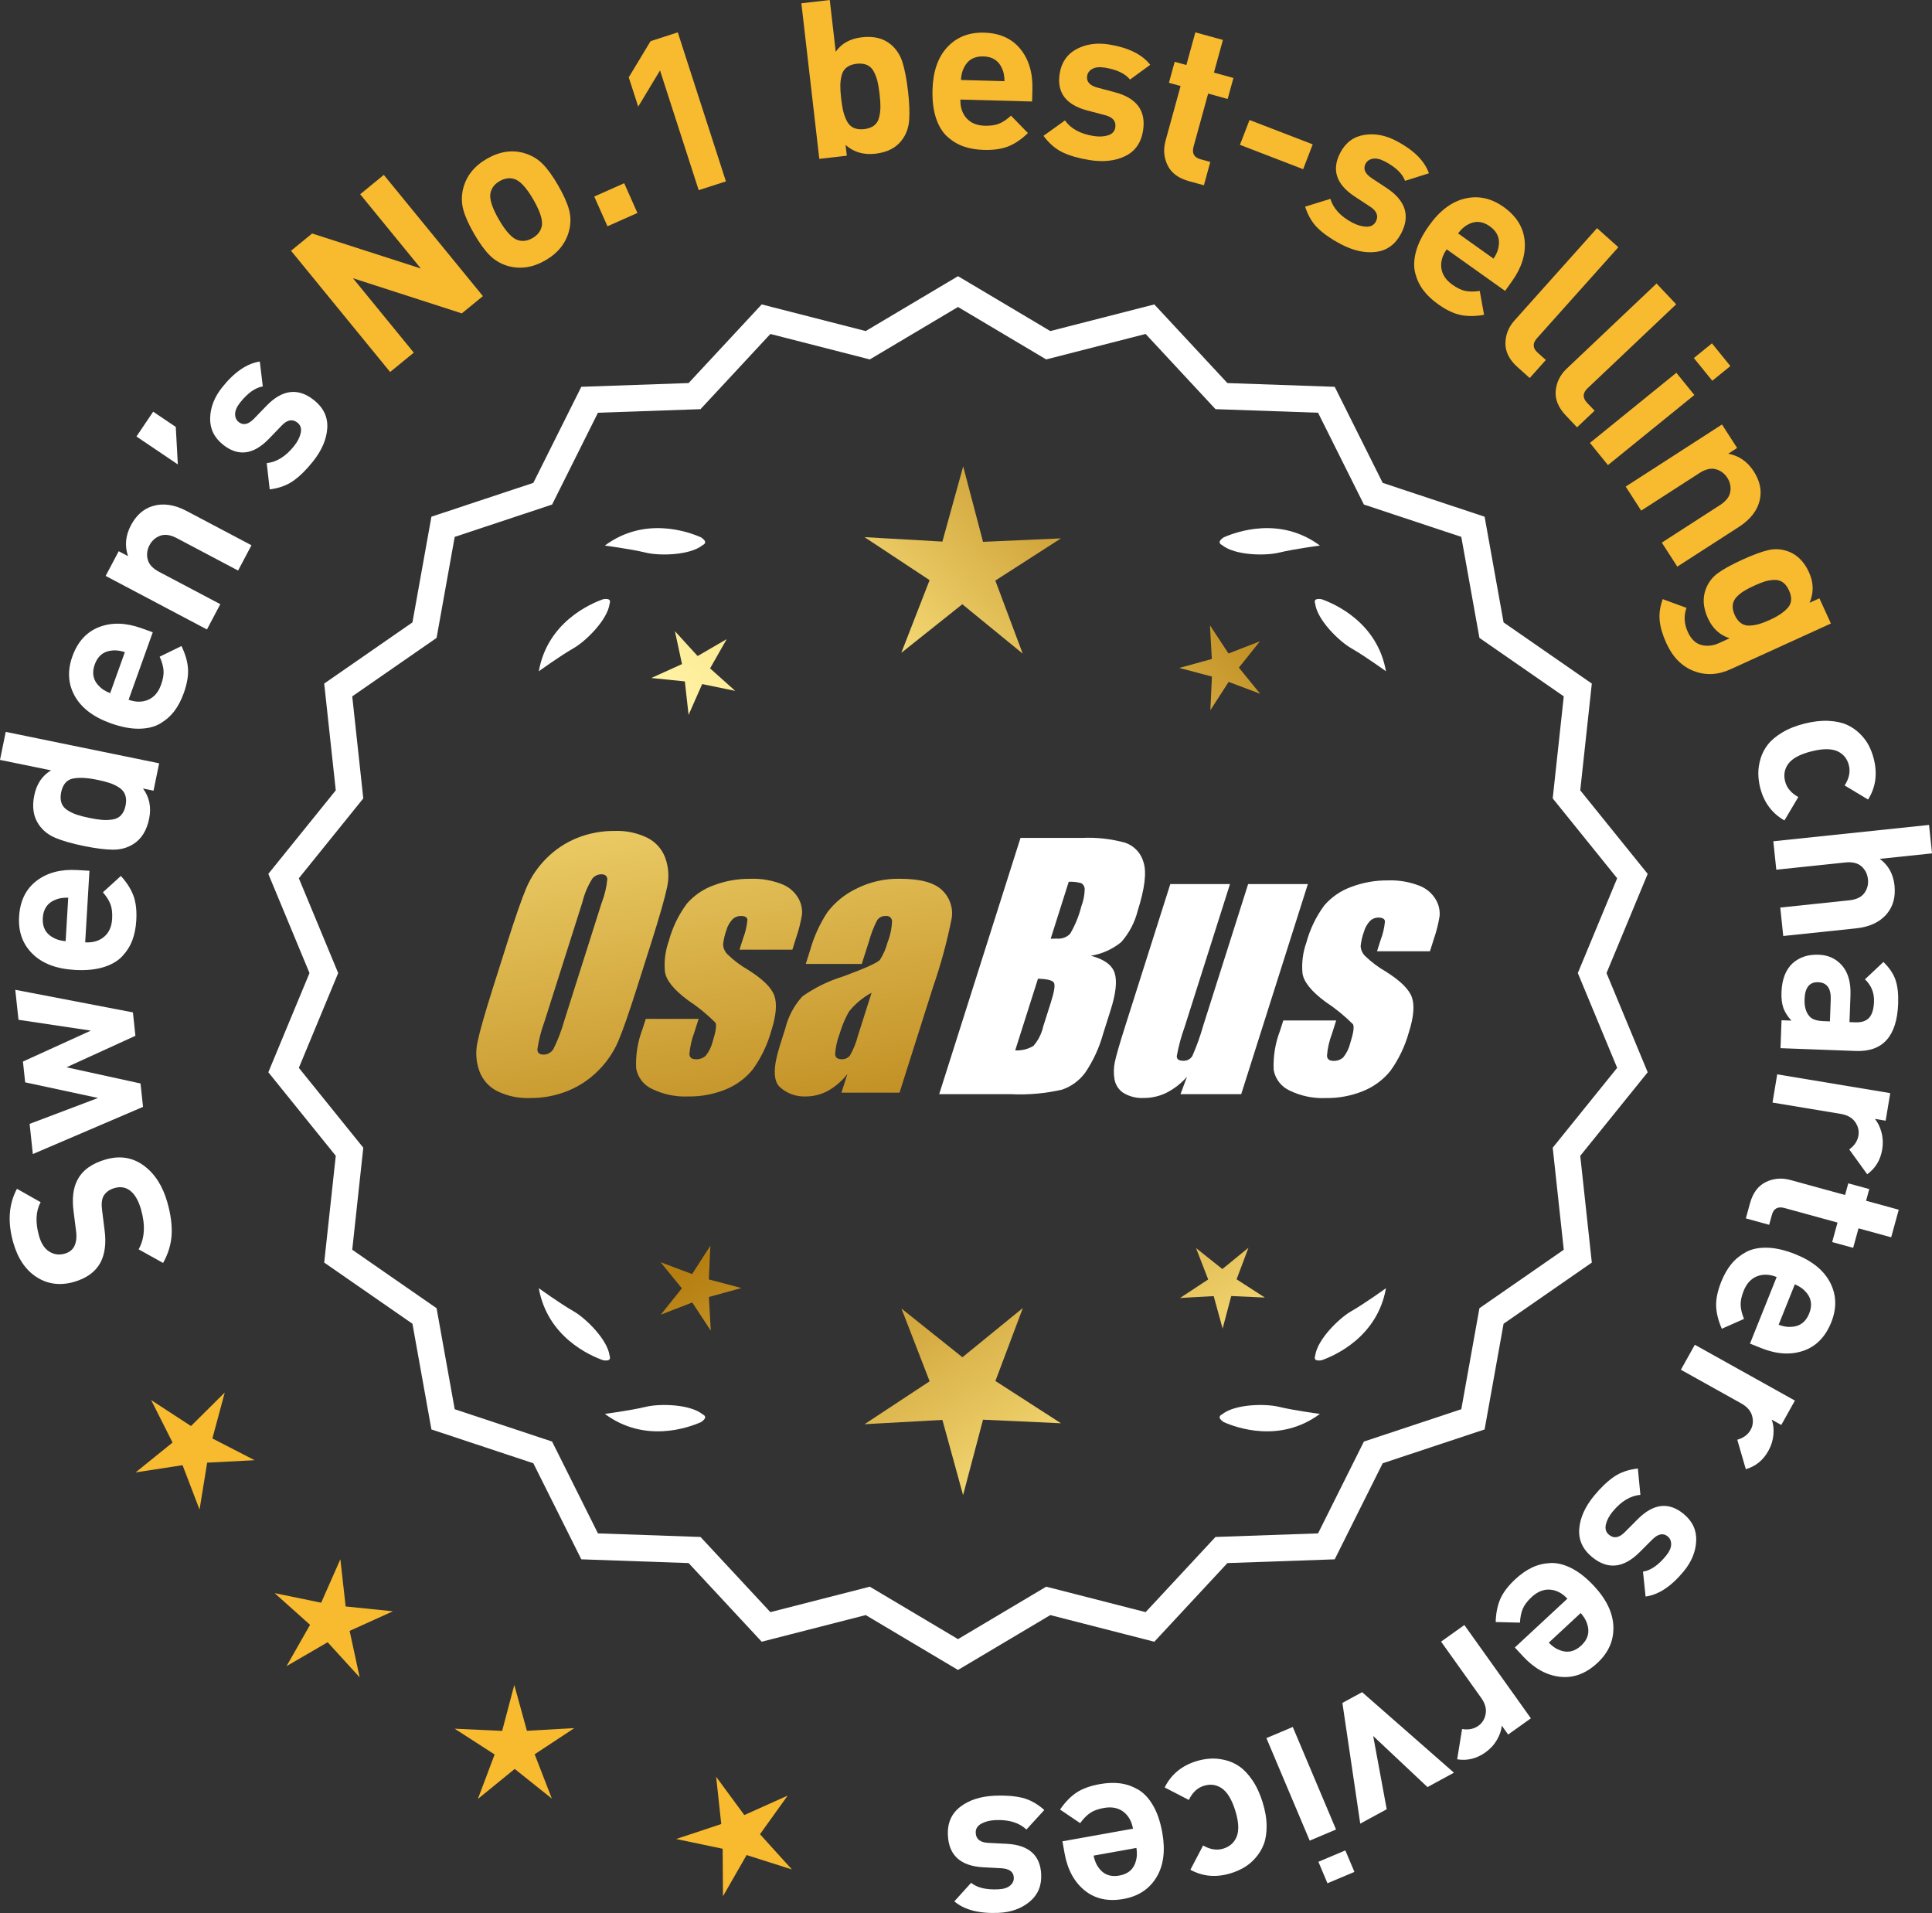 <?xml version="1.0" encoding="UTF-8"?>
<svg id="Layer_2" data-name="Layer 2" xmlns="http://www.w3.org/2000/svg" xmlns:xlink="http://www.w3.org/1999/xlink" viewBox="0 0 175.702 173.945">
  <rect x="0" y="0" width="175.702" height="173.945" fill="#333333" stroke="none"/>
  <defs>
    <style>
      .cls-1 {
        fill: url(#linear-gradient-8);
      }

      .cls-2 {
        fill: url(#linear-gradient-7);
      }

      .cls-3 {
        fill: url(#linear-gradient-5);
      }

      .cls-4 {
        fill: url(#linear-gradient-6);
      }

      .cls-5 {
        fill: url(#linear-gradient-9);
      }

      .cls-6 {
        fill: url(#linear-gradient-4);
      }

      .cls-7 {
        fill: url(#linear-gradient-3);
      }

      .cls-8 {
        fill: url(#linear-gradient-2);
      }

      .cls-9 {
        fill: url(#linear-gradient);
      }

      .cls-10 {
        fill: #f8ba2f;
      }

      .cls-11 {
        fill: #fff;
      }
    </style>
    <linearGradient id="linear-gradient" x1="113.477" y1="198.104" x2="62.052" y2="115.585" gradientUnits="userSpaceOnUse">
      <stop offset="0" stop-color="#f9df7b"/>
      <stop offset=".279" stop-color="#b57e10"/>
      <stop offset=".323" stop-color="#c89d38"/>
      <stop offset=".417" stop-color="#efda86"/>
      <stop offset=".46" stop-color="#fff3a6"/>
      <stop offset=".642" stop-color="#f9df7b"/>
      <stop offset="1" stop-color="#b57e10"/>
    </linearGradient>
    <linearGradient id="linear-gradient-2" x1="126.724" y1="189.849" x2="75.299" y2="107.329" xlink:href="#linear-gradient"/>
    <linearGradient id="linear-gradient-3" x1="148.251" y1="176.433" x2="96.826" y2="93.914" xlink:href="#linear-gradient"/>
    <linearGradient id="linear-gradient-4" x1="48.039" y1="66.054" x2="79.732" y2="237.073" gradientUnits="userSpaceOnUse">
      <stop offset="0" stop-color="#f9df7b"/>
      <stop offset=".279" stop-color="#b57e10"/>
      <stop offset=".284" stop-color="#e5c25b"/>
      <stop offset=".286" stop-color="#f9df7b"/>
      <stop offset=".46" stop-color="#fff3a6"/>
      <stop offset=".642" stop-color="#f9df7b"/>
      <stop offset="1" stop-color="#b57e10"/>
    </linearGradient>
    <linearGradient id="linear-gradient-5" x1="60.547" y1="63.736" x2="92.24" y2="234.755" xlink:href="#linear-gradient-4"/>
    <linearGradient id="linear-gradient-6" x1="73.172" y1="61.397" x2="104.865" y2="232.415" xlink:href="#linear-gradient-4"/>
    <linearGradient id="linear-gradient-7" x1="52.486" y1="115.455" x2="118.262" y2="54.463" xlink:href="#linear-gradient"/>
    <linearGradient id="linear-gradient-8" x1="30.267" y1="91.494" x2="96.043" y2="30.501" xlink:href="#linear-gradient"/>
    <linearGradient id="linear-gradient-9" x1="37.323" y1="99.103" x2="103.099" y2="38.11" xlink:href="#linear-gradient"/>
  </defs>
  <g id="Layer_1-2" data-name="Layer 1">
    <g>
      <g>
        <polygon class="cls-10" points="20.438 126.622 17.369 129.665 13.747 127.308 15.692 131.167 12.331 133.883 16.602 133.226 18.147 137.261 18.842 132.996 23.158 132.774 19.316 130.795 20.438 126.622"/>
        <polygon class="cls-10" points="31.434 146.072 30.954 141.778 29.209 145.731 24.976 144.86 28.196 147.741 26.06 151.498 29.796 149.326 32.709 152.518 31.797 148.294 35.733 146.51 31.434 146.072"/>
        <polygon class="cls-10" points="47.918 157.375 46.772 153.208 45.667 157.386 41.35 157.188 44.982 159.53 43.46 163.575 46.809 160.845 50.186 163.542 48.624 159.512 52.233 157.135 47.918 157.375"/>
        <polygon class="cls-10" points="69.116 166.782 71.634 163.269 67.691 165.039 65.129 161.559 65.593 165.855 61.492 167.217 65.721 168.103 65.749 172.424 67.898 168.676 72.017 169.985 69.116 166.782"/>
      </g>
      <g>
        <path class="cls-11" d="M87.124,151.484l-8.345-4.961-9.405,2.409-6.61-7.111-9.703-.338-4.338-8.685-9.214-3.058-1.716-9.556-7.98-5.53,1.046-9.652-6.098-7.554,3.723-8.967-3.723-8.967,6.098-7.554-1.046-9.652,7.98-5.53,1.716-9.556,9.214-3.058,4.338-8.685,9.703-.338,6.61-7.111,9.405,2.409,8.345-4.961,8.345,4.961,9.405-2.409,6.61,7.111,9.703.338,4.338,8.685,9.214,3.058,1.716,9.556,7.98,5.53-1.046,9.652,6.098,7.554-3.723,8.967,3.723,8.967-6.098,7.554,1.046,9.652-7.98,5.53-1.716,9.556-9.214,3.058-4.338,8.685-9.703.338-6.61,7.111-9.405-2.409-8.345,4.961ZM79.054,144.607l8.07,4.797,8.07-4.797,9.095,2.329,6.392-6.877,9.383-.327,4.195-8.399,8.91-2.957,1.659-9.241,7.716-5.348-1.011-9.334,5.897-7.305-3.6-8.671,3.6-8.671-5.897-7.305,1.011-9.334-7.716-5.348-1.659-9.241-8.91-2.957-4.195-8.399-9.383-.327-6.392-6.877-9.095,2.329-8.07-4.797-8.07,4.797-9.095-2.329-6.392,6.877-9.383.327-4.195,8.399-8.91,2.957-1.659,9.241-7.716,5.348,1.011,9.334-5.897,7.305,3.6,8.671-3.6,8.671,5.897,7.305-1.011,9.334,7.716,5.348,1.659,9.241,8.91,2.957,4.195,8.399,9.383.327,6.392,6.877,9.095-2.329Z"/>
        <path class="cls-11" d="M87.124,151.845l-.159-.094-8.234-4.896-9.459,2.423-6.647-7.151-9.758-.341-4.364-8.735-9.268-3.075-1.726-9.611-8.025-5.562,1.052-9.707-6.133-7.598,3.744-9.019-3.744-9.019,6.133-7.597-1.052-9.708,8.025-5.562,1.726-9.611,9.268-3.076,4.364-8.735,9.758-.34,6.647-7.151,9.459,2.422,8.394-4.989.159.094,8.234,4.896,9.459-2.422,6.647,7.151,9.758.34,4.364,8.735,9.268,3.076,1.726,9.611,8.025,5.562-1.052,9.708,6.133,7.597-3.744,9.019,3.744,9.019-6.133,7.598,1.052,9.707-8.025,5.562-1.726,9.611-9.268,3.075-4.364,8.735-9.758.341-6.647,7.151-9.459-2.423-8.394,4.989ZM78.826,146.189l.111.065,8.187,4.867,8.298-4.933,9.352,2.396,6.571-7.071.129-.004,9.518-.333,4.313-8.636.123-.04,9.039-3,1.706-9.5,7.934-5.5-1.04-9.596,6.062-7.512-3.701-8.915,3.701-8.915-6.062-7.511,1.04-9.597-7.934-5.499-1.706-9.5-9.162-3.041-4.313-8.636-9.646-.336-6.571-7.071-9.352,2.395-.111-.065-8.187-4.867-8.298,4.933-9.352-2.395-6.571,7.071-.129.004-9.518.332-4.313,8.636-.123.04-9.039,3.001-1.706,9.5-7.934,5.499,1.04,9.597-6.062,7.511,3.701,8.915-3.701,8.915,6.062,7.512-1.04,9.596,7.934,5.5,1.706,9.5,9.162,3.04,4.313,8.636,9.646.337,6.571,7.071,9.352-2.396ZM87.124,149.766l-8.118-4.825-9.148,2.343-6.43-6.916-9.438-.329-4.221-8.449-8.963-2.975-1.669-9.297-7.762-5.379,1.017-9.39-5.932-7.348,3.621-8.723-3.621-8.723,5.932-7.348-1.017-9.39,7.762-5.379,1.669-9.296,8.963-2.976,4.221-8.448,9.438-.329,6.43-6.917,9.148,2.343,8.118-4.825,8.118,4.825,9.148-2.343,6.43,6.917,9.438.329,4.221,8.448,8.963,2.976,1.669,9.296,7.762,5.379-1.017,9.39,5.932,7.348-3.621,8.723,3.621,8.723-5.932,7.348,1.017,9.39-7.762,5.379-1.669,9.297-8.963,2.975-4.221,8.449-9.438.329-6.43,6.916-9.148-2.343-8.118,4.825ZM79.102,144.274l.111.065,7.911,4.703,8.022-4.769,9.041,2.315,6.354-6.836.129-.004,9.198-.321,4.17-8.35.123-.04,8.734-2.899,1.649-9.186,7.67-5.316-1.005-9.278,5.861-7.262-3.578-8.619,3.578-8.619-5.861-7.262,1.005-9.278-7.67-5.316-1.649-9.185-8.857-2.94-4.17-8.349-9.327-.325-6.354-6.837-9.041,2.315-.111-.065-7.911-4.703-8.022,4.769-9.041-2.315-6.354,6.837-.129.004-9.198.321-4.17,8.349-.123.04-8.734,2.9-1.649,9.185-7.67,5.316,1.005,9.278-5.861,7.262,3.578,8.619-3.578,8.619,5.861,7.262-1.005,9.278,7.67,5.316,1.649,9.186,8.857,2.939,4.17,8.35,9.327.325,6.354,6.836,9.041-2.315Z"/>
      </g>
      <g>
        <polygon class="cls-9" points="64.462 116.334 64.603 113.273 62.942 115.848 60.074 114.769 62.01 117.144 60.097 119.538 62.955 118.431 64.64 120.99 64.47 117.93 67.425 117.118 64.462 116.334"/>
        <polygon class="cls-8" points="93.024 118.93 87.525 123.412 81.982 118.984 84.545 125.598 78.621 129.501 85.705 129.108 87.586 135.948 89.4 129.089 96.487 129.414 90.525 125.569 93.024 118.93"/>
        <polygon class="cls-7" points="112.459 116.324 113.538 113.456 111.163 115.392 108.769 113.48 109.876 116.337 107.317 118.022 110.377 117.852 111.189 120.807 111.973 117.845 115.034 117.985 112.459 116.324"/>
      </g>
      <g>
        <path class="cls-11" d="M111.132,128.609c-.114.057-.184.124-.207.201-.001.001-.002.002-.003.003.001 0.0.001 0.0.002.001-.036.131.066.291.35.488,1.179.524,5.149,1.947,8.764-.74,0,0-2.348-.308-3.726-.643-1.249-.304-4.027-.256-5.179.691Z"/>
        <path class="cls-11" d="M119.592,123.57c0.0.001-0.0.003,0,.004.001-0.0.001-0.0.002-.001.063.12.248.166.589.115,1.217-.428,5.08-2.121,5.862-6.557,0,0-1.918,1.389-3.15,2.091-1.117.637-3.103,2.579-3.29,4.059-.043.12-.049.217-.013.288Z"/>
      </g>
      <g>
        <path class="cls-11" d="M63.913,128.609c.114.057.184.124.207.201.001.001.002.002.003.003-.001 0-.001 0-.002.001.036.131-.066.291-.35.488-1.179.524-5.149,1.947-8.764-.74,0,0,2.348-.308,3.726-.643,1.249-.304,4.027-.256,5.179.691Z"/>
        <path class="cls-11" d="M55.453,123.57c-0.0.001 0.0.003,0,.004-.001-0-.001-0-.002-.001-.063.12-.248.166-.589.115-1.217-.428-5.08-2.121-5.862-6.557,0,0,1.918,1.389,3.15,2.091,1.117.637,3.103,2.579,3.29,4.059.043.12.049.217.013.288Z"/>
      </g>
      <g>
        <path class="cls-11" d="M63.913,49.561c.114-.057.184-.124.207-.201.001-.001.002-.002.003-.003-.001-0-.001-0-.002-.001.036-.131-.066-.291-.35-.488-1.179-.524-5.149-1.947-8.764.74,0,0,2.348.308,3.726.643,1.249.304,4.027.256,5.179-.691Z"/>
        <path class="cls-11" d="M55.453,54.6c-0-.001 0-.003,0-.004-.001 0-.001 0-.002.001-.063-.12-.248-.166-.589-.115-1.217.428-5.08,2.121-5.862,6.557,0,0,1.918-1.389,3.15-2.091,1.117-.637,3.103-2.579,3.29-4.059.043-.12.049-.217.013-.288Z"/>
      </g>
      <g>
        <path class="cls-11" d="M111.132,49.561c-.114-.057-.184-.124-.207-.201-.001-.001-.002-.002-.003-.003.001-0.0.001-0.0.002-.001-.036-.131.066-.291.35-.488,1.179-.524,5.149-1.947,8.764.74,0,0-2.348.308-3.726.643-1.249.304-4.027.256-5.179-.691Z"/>
        <path class="cls-11" d="M119.592,54.6c0-.001-0-.003,0-.004.001 0.0.001 0.0.002.001.063-.12.248-.166.589-.115,1.217.428,5.08,2.121,5.862,6.557,0,0-1.918-1.389-3.15-2.091-1.117-.637-3.103-2.579-3.29-4.059-.043-.12-.049-.217-.013-.288Z"/>
      </g>
      <g id="Group_4" data-name="Group 4">
        <g id="Group_1" data-name="Group 1">
          <path id="Path_1" data-name="Path 1" class="cls-6" d="M57.965,89.692c-.743,2.341-1.321,3.999-1.734,4.975-.429.998-1.045,1.904-1.814,2.67-.793.803-1.741,1.435-2.787,1.858-1.09.438-2.256.658-3.431.648-1.017.039-2.027-.171-2.945-.611-.769-.376-1.363-1.035-1.657-1.839-.308-.854-.365-1.778-.165-2.663.198-.958.677-2.638,1.438-5.039l1.265-3.987c.743-2.341,1.321-3.999,1.734-4.975.429-.998,1.045-1.904,1.814-2.67.793-.803,1.741-1.435,2.787-1.858,1.091-.437,2.256-.656,3.431-.646,1.017-.039,2.027.171,2.945.611.768.377,1.362,1.036,1.657,1.84.308.854.365,1.778.165,2.663-.198.958-.677,2.637-1.438,5.037l-1.266,3.986ZM54.74,82.033c.255-.669.42-1.369.49-2.082-.014-.303-.197-.454-.548-.454-.305.003-.593.136-.794.366-.426.665-.737,1.397-.922,2.166l-3.456,10.883c-.3.811-.515,1.65-.64,2.506,0,.319.194.476.565.476.383-.001.734-.212.915-.548.408-.836.739-1.708.988-2.604l3.398-10.71.003.003Z"/>
          <path id="Path_2" data-name="Path 2" class="cls-3" d="M72.063,86.35h-4.81l.329-1.035c.208-.538.339-1.102.391-1.676-.018-.234-.216-.351-.592-.351-.295-.003-.578.115-.785.325-.254.277-.438.611-.538.973-.15.416-.25.849-.298,1.289.015.339.158.661.399.9.569.552,1.206,1.031,1.894,1.425,1.317.827,2.106,1.604,2.367,2.33.259.728.172,1.789-.271,3.182-.35,1.263-.919,2.454-1.683,3.518-.654.81-1.504,1.439-2.469,1.829-1.077.439-2.23.656-3.393.64-1.148.051-2.29-.186-3.322-.691-.755-.353-1.289-1.052-1.43-1.873-.055-1.217.143-2.433.582-3.57l.293-.922h4.808l-.384,1.21c-.246.642-.398,1.316-.454,2.001.022.307.216.461.574.461.33.02.655-.092.903-.311.308-.381.527-.826.64-1.302.289-.911.373-1.482.251-1.712-.764-.766-1.605-1.451-2.509-2.045-1.291-.958-1.987-1.829-2.088-2.612-.083-.943.039-1.893.359-2.784.329-1.218.883-2.363,1.634-3.376.659-.761,1.503-1.338,2.45-1.676,1.062-.401,2.19-.6,3.325-.589.978-.037,1.953.127,2.864.483.631.24,1.16.689,1.498,1.273.258.444.376.955.34,1.467-.114.719-.291,1.427-.53,2.114l-.348,1.111v-.008Z"/>
          <path id="Path_3" data-name="Path 3" class="cls-4" d="M78.373,87.649h-5.095l.406-1.28c.343-1.213.869-2.366,1.559-3.42.686-.899,1.573-1.626,2.59-2.122,1.245-.636,2.629-.953,4.027-.922,1.836,0,3.11.347,3.822,1.042.696.657,1.021,1.616.867,2.561-.422,2.122-.99,4.212-1.701,6.255l-3.043,9.588h-5.279l.542-1.701c-.481.626-1.083,1.149-1.771,1.536-.626.339-1.326.515-2.038.512-.862.033-1.703-.275-2.341-.856-.611-.57-.611-1.82,0-3.75l.498-1.571c.264-1.09.8-2.096,1.558-2.923,1.131-.798,2.383-1.411,3.707-1.814,2.019-.75,3.134-1.252,3.343-1.508.313-.488.546-1.023.691-1.584.247-.621.386-1.28.41-1.948-.017-.269-.248-.473-.517-.457-.011.001-.021.002-.032.003-.317-.024-.622.121-.805.381-.322.631-.577,1.295-.761,1.979l-.638,1.997ZM79.264,90.268c-.793.427-1.493,1.009-2.056,1.712-.356.627-.637,1.293-.838,1.986-.24.612-.383,1.257-.424,1.913.033.285.223.432.582.432.297.022.586-.104.772-.337.316-.559.557-1.156.717-1.778l1.247-3.928Z"/>
        </g>
        <g id="Group_3" data-name="Group 3">
          <path id="Path_7" data-name="Path 7" class="cls-11" d="M92.801,76.188h5.641c1.319-.059,2.639.092,3.91.446.817.29,1.437.967,1.654,1.807.278.907.098,2.367-.542,4.379-.264,1.057-.78,2.035-1.503,2.849-.794.644-1.742,1.07-2.751,1.236,1.207.319,1.928.841,2.162,1.576s.11,1.862-.373,3.376l-.684,2.162c-.345,1.246-.89,2.429-1.613,3.501-.526.72-1.258,1.262-2.1,1.554-1.523.352-3.088.492-4.649.417h-6.541l7.396-23.304h-.007ZM94.399,88.986l-2.073,6.522c.579.032,1.154-.108,1.654-.402.44-.507.747-1.115.893-1.771l.691-2.173c.318-.999.411-1.603.278-1.814-.132-.212-.611-.329-1.445-.359l.003-.004ZM97.194,80.177l-1.642,5.183c.245-.011.435-.014.57-.014.446.042.887-.119,1.2-.44.459-.785.804-1.631,1.024-2.513.188-.49.289-1.008.3-1.532.004-.229-.116-.442-.314-.556-.368-.102-.75-.144-1.131-.126l-.007-.002Z"/>
          <path id="Path_8" data-name="Path 8" class="cls-11" d="M118.94,80.391l-6.061,19.1h-5.523l.596-1.588c-.519.596-1.147,1.088-1.851,1.449-.638.318-1.342.484-2.056.483-.66.041-1.318-.12-1.885-.461-.422-.281-.712-.723-.801-1.222-.094-.527-.084-1.068.03-1.591.114-.552.428-1.65.951-3.288l4.09-12.884h5.428l-4.126,12.997c-.313.861-.551,1.747-.713,2.648,0,.278.183.417.56.417.344.031.676-.137.856-.432.396-.901.729-1.829.995-2.776l4.079-12.854h5.428l.003.003Z"/>
          <path id="Path_9" data-name="Path 9" class="cls-11" d="M130.042,86.496h-4.81l.329-1.035c.208-.538.339-1.102.391-1.676-.018-.234-.216-.351-.592-.351-.295-.003-.578.115-.784.325-.254.277-.438.611-.538.973-.15.416-.249.848-.297,1.287.015.339.158.661.399.9.569.553,1.205,1.032,1.893,1.426,1.317.827,2.106,1.604,2.367,2.33.259.728.172,1.789-.271,3.182-.35,1.263-.919,2.454-1.683,3.518-.654.809-1.504,1.439-2.469,1.829-1.077.439-2.23.656-3.393.64-1.148.051-2.29-.186-3.322-.691-.755-.353-1.289-1.052-1.43-1.873-.055-1.217.143-2.433.582-3.57l.293-.922h4.81l-.384,1.211c-.246.642-.398,1.316-.454,2.001.022.307.216.461.574.461.33.02.655-.092.903-.311.308-.381.527-.826.64-1.302.289-.911.373-1.482.251-1.712-.764-.766-1.605-1.451-2.509-2.045-1.291-.958-1.987-1.829-2.088-2.612-.083-.943.039-1.893.359-2.784.329-1.218.883-2.363,1.634-3.376.659-.761,1.503-1.338,2.45-1.676,1.062-.401,2.19-.6,3.325-.589.978-.037,1.953.127,2.864.483.632.239,1.163.689,1.503,1.273.258.444.376.955.34,1.467-.114.719-.291,1.427-.53,2.114l-.351,1.108-.004-.005Z"/>
        </g>
      </g>
      <g>
        <path class="cls-11" d="M9.619,105.425c1.296-.368,2.446-.183,3.453.557,1.008.739,1.724,1.853,2.146,3.341.309,1.09.439,2.072.39,2.945-.05.874-.309,1.73-.777,2.57l-2.224-1.239c.552-.988.625-2.194.221-3.617-.227-.796-.546-1.359-.96-1.692-.413-.333-.896-.421-1.448-.265-.475.135-.812.384-1.015.746-.162.31-.198.763-.111,1.362l.215,1.706c.161,1.202.034,2.194-.381,2.978-.455.836-1.26,1.419-2.414,1.747-1.243.354-2.369.209-3.377-.434-1.008-.642-1.719-1.694-2.134-3.156-.526-1.847-.413-3.474.338-4.879l2.155,1.218c-.446.819-.494,1.845-.145,3.076.193.68.505,1.152.934,1.419.43.267.894.328,1.394.186.412-.116.702-.337.872-.663.187-.372.239-.838.165-1.398l-.216-1.706c-.165-1.215-.054-2.188.334-2.923.454-.891,1.316-1.518,2.585-1.878Z"/>
        <path class="cls-11" d="M1.389,90.001l10.699,2.054.228,2.128-6.27,2.863,6.734,1.472.228,2.128-10.021,4.29-.293-2.744,6.224-2.355-6.629-1.423-.202-1.89,6.177-2.812-6.582-.985-.292-2.725Z"/>
        <path class="cls-11" d="M8.135,79.177l-.388,6.509c.691.041,1.262-.125,1.712-.499.449-.374.696-.92.739-1.639.031-.532-.019-.973-.151-1.321s-.361-.713-.687-1.093l1.632-1.485c.539.593.92,1.193,1.145,1.801.224.608.309,1.358.256,2.25-.039.666-.159,1.263-.357,1.791-.197.529-.505,1.016-.918,1.459-.414.442-.988.775-1.723.998-.734.224-1.608.305-2.62.244-1.663-.099-2.939-.589-3.828-1.471-.89-.881-1.294-2.007-1.211-3.378.085-1.424.614-2.508,1.587-3.251.973-.744,2.211-1.07,3.714-.98l1.099.065ZM6.205,81.626c-.452-.014-.83.044-1.132.173-.738.276-1.132.834-1.183,1.673-.05.839.275,1.438.976,1.801.284.165.651.267,1.103.307l.236-3.953Z"/>
        <path class="cls-11" d="M14.473,69.405l-.51,2.489-.96-.197c.587.787.773,1.703.56,2.748-.22,1.071-.695,1.838-1.431,2.3-.548.351-1.175.521-1.881.513-.706-.008-1.589-.121-2.646-.338-1.045-.214-1.894-.455-2.546-.726-.653-.27-1.162-.673-1.528-1.211-.493-.714-.632-1.6-.415-2.657.214-1.045.725-1.805,1.529-2.28l-4.645-.95.522-2.548,13.95,2.857ZM8.837,70.905c-.953-.195-1.702-.229-2.245-.103s-.888.543-1.032,1.248c-.074.366-.064.685.029.955.095.271.273.492.539.662.264.17.547.306.845.407.3.103.684.202,1.154.298.47.097.862.156,1.178.18.314.024.631.011.947-.04s.571-.183.765-.395.327-.501.402-.867c.074-.365.065-.684-.03-.955-.093-.271-.272-.495-.535-.671-.263-.177-.551-.317-.862-.422-.312-.104-.696-.204-1.154-.298Z"/>
        <path class="cls-11" d="M13.894,57.489l-2.199,6.138c.651.234,1.246.234,1.783.002s.926-.688,1.169-1.365c.18-.502.256-.939.225-1.312-.028-.371-.146-.785-.351-1.241l1.982-.968c.352.721.549,1.404.593,2.051.045.646-.084,1.39-.385,2.23-.225.628-.507,1.167-.846,1.619-.34.452-.769.833-1.291,1.142-.521.31-1.167.468-1.934.476-.769.009-1.629-.158-2.583-.5-1.568-.562-2.655-1.392-3.263-2.486-.605-1.095-.677-2.289-.214-3.582.481-1.343,1.294-2.235,2.436-2.676,1.143-.44,2.423-.406,3.84.102l1.037.371ZM11.354,59.299c-.431-.141-.81-.19-1.136-.151-.785.058-1.32.482-1.603,1.273-.283.79-.141,1.458.429,2.002.228.237.552.438.975.604l1.335-3.728Z"/>
        <path class="cls-11" d="M22.869,49.58l-1.216,2.299-5.569-2.944c-.577-.305-1.081-.379-1.512-.222-.43.157-.754.442-.972.854-.225.425-.28.858-.168,1.303s.457.818,1.034,1.124l5.57,2.943-1.216,2.299-9.212-4.869,1.188-2.246.848.449c-.318-.938-.23-1.872.262-2.804.479-.907,1.134-1.489,1.963-1.745.955-.294,1.993-.146,3.111.446l5.889,3.112Z"/>
        <path class="cls-11" d="M15.986,38.822l.186,3.407-3.763-2.539,1.521-2.255,2.057,1.387Z"/>
        <path class="cls-11" d="M28.554,36.381c.865.689,1.269,1.537,1.209,2.546-.061,1.008-.493,2.018-1.297,3.03-.599.752-1.191,1.337-1.779,1.755s-1.308.681-2.158.787l-.273-2.389c.91-.094,1.741-.616,2.497-1.565.314-.396.514-.792.598-1.187.082-.394-.017-.702-.298-.927-.449-.356-.928-.269-1.436.264l-1.171,1.216c-1.401,1.441-2.785,1.618-4.152.532-.815-.647-1.209-1.459-1.183-2.435s.387-1.901,1.085-2.778c1.103-1.389,2.247-2.174,3.431-2.357l.272,2.261c-.688.117-1.374.604-2.054,1.459-.308.387-.461.736-.464,1.05-.002.313.106.557.325.731.408.323.866.229,1.377-.286l1.146-1.184c1.442-1.494,2.883-1.668,4.324-.523Z"/>
        <path class="cls-10" d="M43.919,26.926l-1.921,1.569-9.898-3.197,5.532,6.767-2.153,1.76-9.012-11.025,1.919-1.569,9.886,3.182-5.518-6.751,2.151-1.76,9.014,11.025Z"/>
        <path class="cls-10" d="M50.75,16.84c.501.865.834,1.608,1.001,2.229.165.62.169,1.246.011,1.877-.289,1.152-1.009,2.062-2.163,2.729-1.144.661-2.286.83-3.429.505-.634-.188-1.177-.51-1.632-.963-.454-.453-.928-1.106-1.423-1.961-.493-.854-.822-1.588-.985-2.203-.163-.613-.168-1.242-.016-1.885.288-1.152,1.004-2.06,2.146-2.721,1.178-.681,2.326-.852,3.445-.514.633.188,1.174.507,1.626.954.451.447.924,1.099,1.418,1.952ZM48.5,18.142c-.647-1.119-1.241-1.747-1.781-1.881-.419-.112-.849-.041-1.287.213-.426.247-.695.579-.808.999-.153.535.095,1.362.742,2.481.654,1.132,1.251,1.764,1.791,1.898.42.112.842.044,1.27-.203.438-.253.713-.59.825-1.009.153-.535-.099-1.368-.752-2.499Z"/>
        <path class="cls-10" d="M57.969,19.365l-2.724,1.21-1.202-2.705,2.724-1.21,1.202,2.705Z"/>
        <path class="cls-10" d="M66.017,16.493l-2.475.799-3.518-10.886-1.983,3.29-.861-2.665,1.985-3.289,2.474-.8,4.378,13.551Z"/>
        <path class="cls-10" d="M82.576,8.26c.124,1.073.159,1.962.106,2.666-.054.703-.277,1.313-.676,1.829-.523.691-1.322,1.099-2.396,1.223-1.072.123-1.976-.142-2.709-.795l.112.974-2.503.288-1.631-14.146,2.582-.299.543,4.709c.517-.757,1.312-1.197,2.384-1.321,1.074-.124,1.944.091,2.612.645.503.412.86.955,1.074,1.628.21.674.378,1.54.5,2.6ZM80.069,9.747c.004-.315-.021-.713-.076-1.189-.054-.477-.12-.868-.196-1.175-.075-.307-.187-.6-.333-.878-.145-.278-.35-.476-.611-.594-.262-.117-.578-.155-.948-.112-.371.043-.671.151-.899.325-.229.175-.383.414-.461.718-.079.305-.12.614-.124.931-.004.315.022.712.077,1.188s.119.869.195,1.176.188.603.334.888.352.485.614.604c.262.117.577.155.948.112s.67-.151.898-.325.382-.417.459-.728c.078-.312.119-.625.123-.94Z"/>
        <path class="cls-10" d="M93.86,9.229l-6.518-.177c-.019.693.167,1.258.554,1.695.39.438.944.666,1.663.686.532.015.973-.051,1.315-.194.345-.144.7-.385,1.07-.722l1.537,1.582c-.574.559-1.162.959-1.763,1.203s-1.348.354-2.24.329c-.665-.018-1.267-.117-1.803-.299-.535-.181-1.03-.471-1.486-.87s-.808-.963-1.055-1.689-.356-1.597-.329-2.609c.045-1.666.493-2.958,1.344-3.875.854-.918,1.965-1.357,3.338-1.32,1.426.038,2.526.532,3.302,1.479.774.948,1.142,2.175,1.101,3.682l-.03,1.1ZM91.35,7.381c-.002-.453-.07-.829-.209-1.127-.301-.728-.87-1.104-1.711-1.126-.84-.022-1.429.321-1.768,1.032-.156.289-.246.661-.271,1.113l3.959.107Z"/>
        <path class="cls-10" d="M103.949,11.905c-.179,1.093-.723,1.857-1.632,2.297-.91.439-2.003.555-3.278.346-.947-.154-1.748-.387-2.399-.695-.652-.31-1.233-.81-1.741-1.501l1.952-1.403c.526.748,1.388,1.22,2.585,1.415.501.082.943.062,1.328-.057.384-.119.604-.356.663-.712.092-.565-.22-.94-.933-1.125l-1.632-.429c-1.941-.52-2.771-1.642-2.489-3.365.167-1.026.683-1.767,1.548-2.22.864-.453,1.849-.59,2.955-.409,1.749.286,2.993.901,3.73,1.846l-1.84,1.341c-.438-.544-1.197-.904-2.276-1.081-.486-.079-.866-.043-1.142.107-.274.151-.435.365-.479.641-.084.514.223.868.922,1.062l1.592.423c2.007.53,2.863,1.703,2.566,3.52Z"/>
        <path class="cls-10" d="M109.487,16.847l-1.368-.377c-.951-.262-1.597-.743-1.937-1.445-.339-.702-.4-1.445-.184-2.229l1.368-4.975-1.061-.292.525-1.909,1.061.292.818-2.97,2.507.69-.818,2.97,1.774.488-.525,1.908-1.774-.488-1.326,4.821c-.166.604.04.985.617,1.146l.906.249-.584,2.121Z"/>
        <path class="cls-10" d="M118.512,15.385l-5.748-2.215.871-2.259,5.748,2.215-.871,2.259Z"/>
        <path class="cls-10" d="M127.416,21.246c-.518.979-1.276,1.531-2.278,1.659-1.001.126-2.074-.111-3.219-.715-.849-.448-1.533-.923-2.052-1.423-.521-.501-.912-1.159-1.175-1.977l2.297-.71c.262.877.929,1.599,2.001,2.165.448.235.874.358,1.276.367.403.009.688-.146.855-.464.269-.507.093-.962-.524-1.362l-1.411-.926c-1.676-1.11-2.106-2.438-1.291-3.982.486-.92,1.21-1.457,2.174-1.612s1.941.029,2.931.552c1.569.828,2.553,1.807,2.952,2.937l-2.172.687c-.242-.656-.847-1.239-1.813-1.749-.437-.23-.809-.317-1.117-.262s-.528.208-.658.455c-.243.46-.064.894.535,1.3l1.376.907c1.733,1.142,2.171,2.526,1.313,4.153Z"/>
        <path class="cls-10" d="M136.88,26.453l-5.312-3.781c-.403.565-.564,1.137-.486,1.717.08.579.412,1.078.999,1.495.434.31.834.5,1.2.573.365.072.796.071,1.29-.003l.395,2.171c-.789.143-1.501.147-2.134.016-.636-.133-1.316-.458-2.043-.976-.543-.387-.986-.805-1.33-1.254-.344-.448-.594-.966-.749-1.552-.156-.585-.134-1.249.066-1.99s.594-1.524,1.182-2.35c.966-1.358,2.06-2.181,3.277-2.467,1.22-.286,2.388-.031,3.507.765,1.162.827,1.8,1.851,1.915,3.069.114,1.219-.266,2.442-1.14,3.67l-.638.896ZM135.826,23.518c.252-.377.403-.727.454-1.051.157-.772-.106-1.402-.791-1.889-.684-.488-1.366-.53-2.044-.13-.289.154-.571.412-.845.773l3.226,2.296Z"/>
        <path class="cls-10" d="M139.118,34.373l-1.104-.986c-.745-.666-1.114-1.39-1.106-2.169s.284-1.472.825-2.078l7.507-8.395,1.938,1.733-7.399,8.274c-.417.468-.397.905.059,1.313l.746.667-1.466,1.64Z"/>
        <path class="cls-10" d="M143.422,38.856l-1.019-1.074c-.688-.726-.995-1.477-.922-2.253.072-.776.404-1.444.995-2.004l8.174-7.744,1.788,1.888-8.058,7.634c-.455.432-.472.869-.051,1.314l.689.727-1.598,1.513Z"/>
        <path class="cls-10" d="M146.231,42.291l-1.638-2.02,7.859-6.375,1.638,2.02-7.859,6.375ZM155.72,34.621l-1.676-2.066,1.646-1.335,1.676,2.065-1.646,1.336Z"/>
        <path class="cls-10" d="M152.538,51.523l-1.408-2.185,5.296-3.414c.548-.354.859-.757.933-1.209s-.017-.874-.27-1.267c-.26-.403-.61-.665-1.053-.784-.442-.12-.938-.002-1.486.352l-5.295,3.414-1.409-2.185,8.758-5.647,1.376,2.135-.807.521c.974.182,1.745.715,2.316,1.6.557.862.743,1.719.56,2.566-.21.977-.849,1.809-1.912,2.494l-5.599,3.609Z"/>
        <path class="cls-10" d="M157.373,60.857c-1.153.525-2.27.576-3.349.152-1.08-.424-1.907-1.266-2.482-2.527-.343-.753-.545-1.438-.605-2.054-.062-.617.029-1.267.274-1.95l2.165.794c-.26.719-.22,1.448.117,2.188.3.655.71,1.051,1.233,1.186.523.136,1.059.078,1.604-.17l.964-.44c-.89-.282-1.549-.891-1.975-1.825-.432-.946-.495-1.825-.192-2.638.225-.601.595-1.088,1.105-1.459.511-.373,1.252-.78,2.223-1.223s1.762-.733,2.372-.873c.609-.139,1.217-.097,1.817.128.812.304,1.437.935,1.873,1.894.426.934.443,1.856.053,2.768l.892-.406,1.047,2.292-9.136,4.165ZM160.952,56.368c.765-.349,1.318-.726,1.661-1.131s.37-.924.083-1.555c-.154-.34-.345-.587-.569-.741-.225-.153-.486-.225-.788-.211-.302.013-.587.062-.856.147-.268.086-.585.212-.948.378-.364.166-.668.322-.907.469-.241.146-.467.326-.679.54-.21.213-.331.459-.366.738-.033.279.026.589.182.928.154.34.35.589.583.746.233.158.498.227.798.208.298-.02.584-.068.854-.148.272-.08.59-.203.953-.368Z"/>
        <path class="cls-11" d="M162.283,74.601c-1.139-.65-1.875-1.647-2.212-2.993-.106-.427-.161-.853-.164-1.278-.004-.425.063-.871.2-1.338.139-.468.36-.897.668-1.291.307-.393.744-.76,1.312-1.101.566-.341,1.244-.61,2.034-.808.789-.197,1.515-.279,2.176-.245s1.217.153,1.667.356c.448.204.848.479,1.195.825.348.347.616.708.807,1.087.191.378.34.781.447,1.208.339,1.357.164,2.583-.525,3.677l-2.133-1.281c.406-.624.536-1.233.388-1.829-.148-.595-.488-1.019-1.019-1.271-.56-.259-1.35-.261-2.372-.005-1.035.259-1.738.634-2.11,1.125-.35.472-.449,1.006-.301,1.601.147.595.549,1.072,1.203,1.432l-1.262,2.129Z"/>
        <path class="cls-11" d="M162.174,85.108l-.271-2.586,6.266-.658c.648-.067,1.108-.287,1.379-.657.269-.37.38-.787.33-1.252-.05-.477-.245-.869-.585-1.175-.342-.306-.836-.425-1.486-.356l-6.265.657-.271-2.586,14.162-1.486.271,2.586-4.753.499c.784.574,1.23,1.379,1.34,2.413.106,1.021-.113,1.868-.659,2.543-.63.776-1.574,1.23-2.833,1.363l-6.623.695Z"/>
        <path class="cls-11" d="M161.924,95.307l.095-2.538.899.033c-.346-.373-.589-.753-.728-1.138-.139-.386-.198-.871-.176-1.458.043-1.159.382-2.034,1.018-2.624.62-.551,1.411-.808,2.37-.772.88.033,1.591.366,2.135,1s.794,1.537.75,2.71l-.09,2.418.52.02c.572.021.994-.116,1.266-.413s.42-.785.445-1.464c.03-.813-.245-1.49-.825-2.032l1.681-1.579c.54.527.907,1.071,1.099,1.632.193.561.272,1.281.241,2.161-.111,2.957-1.392,4.391-3.843,4.3l-6.856-.255ZM165.858,92.852l.56.021.074-1.979c.038-1.025-.344-1.553-1.143-1.583-.786-.029-1.198.482-1.237,1.535-.025.68.122,1.198.441,1.558.216.275.651.425,1.305.449Z"/>
        <path class="cls-11" d="M169.807,106.771l-1.632-2.258c.475-.34.753-.76.837-1.26.072-.434-.028-.846-.301-1.235-.274-.391-.714-.636-1.318-.736l-6.195-1.028.426-2.565,10.28,1.707-.417,2.506-.987-.164c.272.315.475.725.608,1.227.133.502.155,1.016.069,1.542-.162.973-.619,1.729-1.37,2.266Z"/>
        <path class="cls-11" d="M158.772,110.787l.376-1.369c.261-.951.742-1.597,1.444-1.937.701-.34,1.443-.402,2.229-.187l4.976,1.365.291-1.061,1.91.523-.292,1.061,2.972.815-.689,2.508-2.97-.815-.487,1.774-1.909-.524.487-1.774-4.821-1.323c-.605-.165-.987.041-1.146.619l-.248.907-2.122-.583Z"/>
        <path class="cls-11" d="M159.149,122.17l2.426-6.052c-.644-.259-1.238-.281-1.782-.068-.546.212-.951.653-1.219,1.321-.198.495-.29.929-.274,1.301.016.373.117.791.305,1.254l-2.017.894c-.323-.732-.496-1.423-.517-2.07s.136-1.386.468-2.215c.248-.619.55-1.148.905-1.587.355-.439.8-.804,1.333-1.094.531-.289,1.183-.424,1.949-.402.768.02,1.622.219,2.562.596,1.547.62,2.603,1.488,3.168,2.605s.593,2.312.081,3.588c-.531,1.324-1.376,2.186-2.533,2.583s-2.436.316-3.833-.244l-1.022-.409ZM161.755,120.456c.425.156.802.221,1.128.193.788-.029,1.337-.434,1.65-1.213.312-.78.194-1.452-.355-2.017-.218-.246-.535-.459-.95-.64l-1.473,3.676Z"/>
        <path class="cls-11" d="M158.769,133.589l-.775-2.677c.562-.159.968-.461,1.214-.902.215-.385.259-.807.134-1.266-.126-.46-.457-.839-.993-1.137l-5.484-3.059,1.268-2.271,9.101,5.075-1.238,2.218-.873-.486c.15.389.202.842.158,1.358-.044.518-.197,1.009-.456,1.476-.479.861-1.165,1.418-2.054,1.671Z"/>
        <path class="cls-11" d="M144.787,141.578c-.854-.703-1.242-1.559-1.166-2.565.079-1.007.529-2.01,1.35-3.008.611-.741,1.214-1.316,1.809-1.724.595-.408,1.319-.659,2.172-.751l.231,2.394c-.91.078-1.752.586-2.522,1.522-.322.392-.528.783-.618,1.176-.09.392.004.703.283.932.441.364.921.284,1.439-.239l1.191-1.195c1.425-1.417,2.812-1.57,4.161-.46.803.661,1.183,1.479,1.14,2.454-.042.975-.42,1.895-1.132,2.76-1.127,1.369-2.285,2.135-3.471,2.297l-.235-2.265c.691-.105,1.385-.58,2.08-1.424.312-.381.473-.728.481-1.041.007-.313-.098-.56-.312-.737-.402-.33-.863-.243-1.383.262l-1.165,1.165c-1.469,1.468-2.912,1.618-4.333.448Z"/>
        <path class="cls-11" d="M137.764,149.802l4.778-4.436c-.472-.509-1-.782-1.583-.823-.584-.041-1.139.184-1.667.674-.391.363-.658.716-.803,1.06-.146.344-.232.766-.26,1.265l-2.206-.054c.021-.802.16-1.499.417-2.093.259-.595.715-1.195,1.369-1.804.49-.453.988-.803,1.497-1.048.509-.246,1.066-.386,1.671-.419.605-.035,1.251.122,1.936.468.686.347,1.373.891,2.063,1.634,1.134,1.221,1.717,2.457,1.751,3.709.033,1.251-.452,2.344-1.46,3.278-1.046.971-2.177,1.389-3.393,1.254-1.218-.135-2.339-.754-3.363-1.858l-.748-.807ZM140.851,149.365c.318.322.631.542.938.657.725.31,1.394.179,2.01-.393.615-.571.796-1.229.54-1.976-.091-.314-.287-.643-.587-.983l-2.901,2.694Z"/>
        <path class="cls-11" d="M132.52,159.968l.446-2.75c.577.097,1.071-.003,1.483-.296.358-.256.579-.618.662-1.087.084-.47-.053-.953-.408-1.452l-3.647-5.113,2.117-1.51,6.051,8.482-2.068,1.476-.581-.813c-.031.415-.178.847-.438,1.296-.262.448-.609.827-1.044,1.137-.804.573-1.659.783-2.572.631Z"/>
        <path class="cls-11" d="M123.705,165.82l-1.623-10.979,1.793-.975,8.351,7.32-2.406,1.309-4.939-4.645,1.231,6.66-2.406,1.309Z"/>
        <path class="cls-11" d="M115.172,158.041l2.396-1.011,3.936,9.323-2.396,1.011-3.937-9.323ZM119.899,169.288l2.45-1.034.826,1.953-2.452,1.034-.824-1.953Z"/>
        <path class="cls-11" d="M105.918,162.53c.583-1.175,1.536-1.968,2.859-2.382.42-.132.843-.211,1.267-.239.425-.028.874.014,1.348.124.475.109.917.307,1.327.591.41.283.803.698,1.175,1.246.375.546.682,1.208.925,1.984s.367,1.495.371,2.157c.005.662-.082,1.224-.259,1.685-.178.46-.43.874-.754,1.241-.326.367-.672.657-1.038.869-.366.213-.76.385-1.18.516-1.336.418-2.571.314-3.701-.31l1.154-2.205c.647.371,1.263.465,1.848.281.586-.183.988-.546,1.21-1.091.226-.573.181-1.362-.133-2.368-.317-1.018-.733-1.698-1.246-2.041-.491-.321-1.029-.391-1.615-.207-.586.183-1.038.61-1.359,1.284l-2.198-1.136Z"/>
        <path class="cls-11" d="M96.619,167.427l6.418-1.151c-.123-.683-.419-1.198-.888-1.548s-1.058-.46-1.768-.333c-.523.094-.94.247-1.247.458-.308.211-.609.519-.901.923l-1.828-1.236c.45-.663.945-1.175,1.483-1.535.537-.361,1.246-.62,2.126-.778.655-.118,1.264-.142,1.825-.074.561.069,1.105.252,1.633.551.527.298.986.777,1.376,1.439.39.661.674,1.491.853,2.488.295,1.641.118,2.996-.529,4.067-.648,1.071-1.647,1.729-2.999,1.971-1.404.253-2.582-.007-3.533-.777-.951-.771-1.56-1.898-1.825-3.381l-.195-1.083ZM99.454,168.727c.093.443.237.797.434,1.061.442.652,1.076.903,1.903.755s1.335-.604,1.522-1.37c.092-.314.105-.696.038-1.145l-3.897.699Z"/>
        <path class="cls-11" d="M86.202,166.871c-.049-1.105.328-1.967,1.129-2.582.799-.616,1.846-.953,3.138-1.01.959-.042,1.789.021,2.49.19.702.169,1.372.54,2.012,1.112l-1.624,1.773c-.668-.625-1.608-.91-2.82-.856-.506.022-.935.132-1.287.327-.352.195-.52.474-.504.833.025.572.406.876,1.141.91l1.686.086c2.008.112,3.05,1.04,3.126,2.785.047,1.039-.307,1.868-1.062,2.489-.752.62-1.689.955-2.808,1.005-1.771.078-3.114-.271-4.029-1.044l1.526-1.688c.54.443,1.356.641,2.448.593.493-.022.859-.135,1.096-.339.239-.204.351-.445.339-.726-.022-.52-.395-.804-1.118-.852l-1.646-.088c-2.072-.108-3.15-1.082-3.231-2.92Z"/>
      </g>
      <g>
        <polygon class="cls-2" points="112.668 60.707 114.581 58.313 111.724 59.421 110.038 56.862 110.208 59.921 107.253 60.734 110.216 61.517 110.075 64.578 111.736 62.003 114.604 63.083 112.668 60.707"/>
        <polygon class="cls-1" points="66.092 58.112 63.443 59.652 61.378 57.389 62.024 60.384 59.233 61.648 62.282 61.959 62.622 65.004 63.859 62.201 66.861 62.818 64.577 60.775 66.092 58.112"/>
        <polygon class="cls-5" points="89.4 49.268 87.595 42.408 85.704 49.245 78.621 48.841 84.54 52.752 81.967 59.363 87.516 54.943 93.008 59.433 90.519 52.79 96.487 48.954 89.4 49.268"/>
      </g>
    </g>
  </g>
</svg>